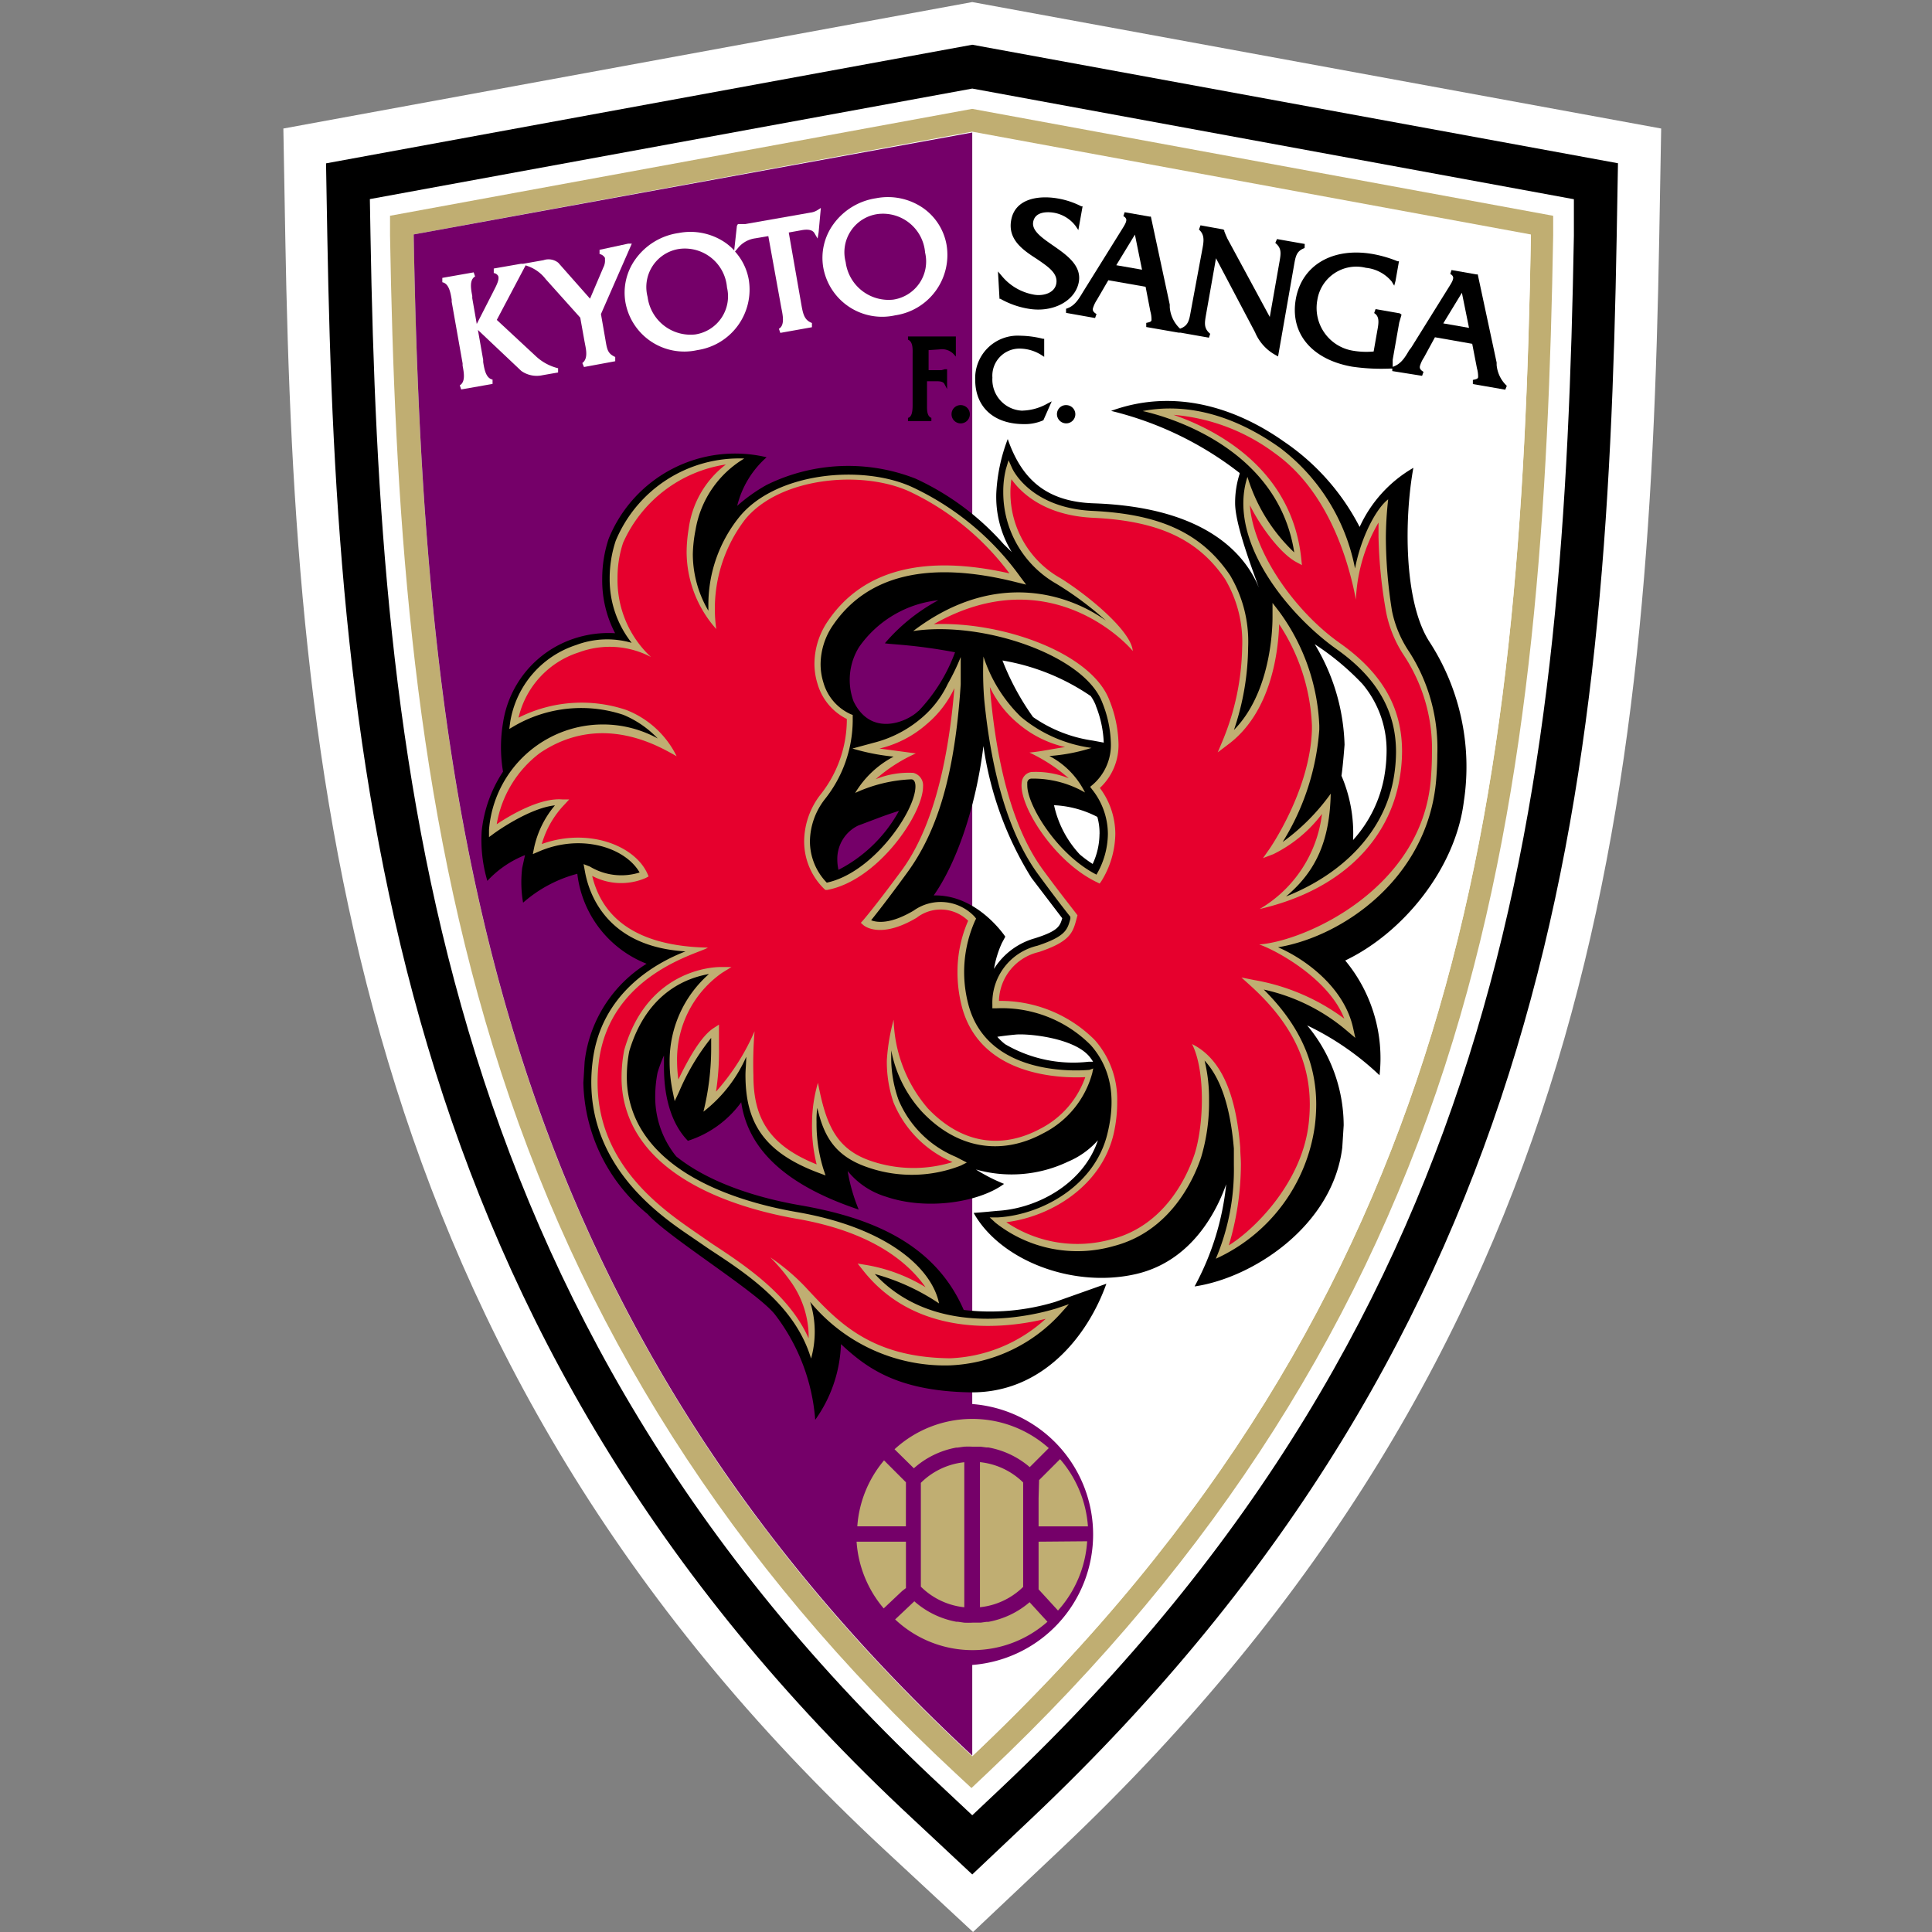 <svg xmlns="http://www.w3.org/2000/svg" xmlns:xlink="http://www.w3.org/1999/xlink" width="150" height="150" viewBox="0 0 150 150">
  <rect x="0" y="0" width="150" height="150" fill="#808080" stroke="none"/>
  <defs>
    <clipPath id="clip-_134">
      <rect width="150" height="150"/>
    </clipPath>
  </defs>
  <g id="_134" data-name="134" clip-path="url(#clip-_134)">
    <g id="_134-2" data-name="134" transform="translate(-24.4 -24.76)">
      <path id="パス_196" data-name="パス 196" d="M99.886,24.92,46.4,34.739l.15,8.452c.748,42.19,4.989,86.615,46.561,125.223l6.835,6.346,6.786-6.406c41.581-39.306,45.712-81.636,46.491-125.163l.15-8.452Z" fill="#fff"/>
      <path id="パス_197" data-name="パス 197" d="M99.893,28.24,49.72,37.45l.1,5.688c.738,41.491,4.86,85.148,45.513,122.9l4.56,4.261,4.56-4.311c40.663-38.438,44.715-80.039,45.473-122.858l.1-5.688Z" transform="translate(-0.007 -0.007)"/>
      <path id="パス_198" data-name="パス 198" d="M99.9,31.65,53.13,40.232l.05,2.844c.718,40.813,4.75,83.661,44.445,120.5l2.275,2.135,2.285-2.155c39.715-37.54,43.677-78.413,44.425-120.473V40.242Z" transform="translate(-0.014 -0.014)" fill="#fff"/>
      <path id="パス_199" data-name="パス 199" d="M99.9,33.23l-45.2,8.3v1.527c.359,20.367,1.577,42.09,7.983,62.946,6.686,21.734,18.451,40.194,35.923,56.449l1.237,1.148,1.227-1.158c17.742-16.764,29.567-35.364,36.153-56.879,6.227-20.327,7.424-42.05,7.783-62.507V41.532Zm0,127.9C62.414,126.321,57.3,86.885,56.536,42.979L99.9,35l43.377,7.983C142.5,86.885,137.962,125.154,99.9,161.127Z" transform="translate(-0.018 -0.018)" fill="#c0ae72"/>
      <path id="パス_200" data-name="パス 200" d="M100,161.131V35.07l43.377,7.983C142.6,86.889,138.059,125.158,100,161.131Z" transform="translate(-0.114 -0.022)" fill="#fff"/>
      <path id="パス_201" data-name="パス 201" d="M99.907,133.789h0V35.07h0L56.54,42.983c.778,43.906,5.877,83.292,43.367,118.1v-7.035h0a10.158,10.158,0,0,0,0-20.257Z" transform="translate(-0.022 -0.022)" fill="#750069"/>
      <path id="パス_202" data-name="パス 202" d="M96,148.189a5.608,5.608,0,0,0,3.373,1.6V138.53a5.608,5.608,0,0,0-3.373,1.6Z" transform="translate(-0.106 -0.242)" fill="#c0ae72"/>
      <path id="パス_203" data-name="パス 203" d="M94.832,140.086l-1.7-1.7a8.921,8.921,0,0,0-2.076,5.119h3.772Z" transform="translate(-0.095 -0.242)" fill="#c0ae72"/>
      <path id="パス_204" data-name="パス 204" d="M105.16,141.324v2.185h3.832a8.921,8.921,0,0,0-2.165-5.219l-1.627,1.627Z" transform="translate(-0.125 -0.242)" fill="#c0ae72"/>
      <path id="パス_205" data-name="パス 205" d="M98.74,137.385h.11l.5-.07q.324-.016.649,0h.639l.449.06h.15a6.766,6.766,0,0,1,3.213,1.527l1.477-1.477a8.911,8.911,0,0,0-11.974.09l1.5,1.477a6.766,6.766,0,0,1,3.293-1.607Z" transform="translate(-0.101 -0.235)" fill="#c0ae72"/>
      <path id="パス_206" data-name="パス 206" d="M100.6,149.786a5.6,5.6,0,0,0,3.353-1.577V140.1a5.6,5.6,0,0,0-3.353-1.577Z" transform="translate(-0.116 -0.242)" fill="#c0ae72"/>
      <path id="パス_207" data-name="パス 207" d="M94.832,148.312v-3.6H91a8.921,8.921,0,0,0,2.106,5.179l1.427-1.347Z" transform="translate(-0.095 -0.255)" fill="#c0ae72"/>
      <path id="パス_208" data-name="パス 208" d="M105.16,144.71v3.7h0l1.507,1.646a8.881,8.881,0,0,0,2.265-5.378Z" transform="translate(-0.125 -0.255)" fill="#c0ae72"/>
      <path id="パス_209" data-name="パス 209" d="M101.225,150.947h-.15l-.439.06H100a6.373,6.373,0,0,1-.649,0l-.479-.07h-.12a6.766,6.766,0,0,1-3.263-1.587L94,150.757a8.771,8.771,0,0,0,11.825.18l-1.387-1.517a6.766,6.766,0,0,1-3.213,1.527Z" transform="translate(-0.101 -0.265)" fill="#c0ae72"/>
      <path id="パス_210" data-name="パス 210" d="M71.433,51.184l-.349-2,2.395-5.468H73.2l-2.225.479v.329a.6.6,0,0,1,.419.3.49.49,0,0,1,0,.12,1.118,1.118,0,0,1-.12.609l-1.038,2.435L67.771,45.2a1.207,1.207,0,0,0-1.148-.2l-1.577.279h-.17l-2.115.369V46a.459.459,0,0,1,.339.22c.12.249-.12.728-.319,1.108l-.14.279h0l-1.2,2.345-.349-2v-.17c-.1-.529-.239-1.257.22-1.517l-.11-.319-2.435.429v.339c.519.1.639.818.728,1.347v.17l.848,4.79v.17c.1.529.239,1.257-.22,1.527l.11.319,2.435-.429v-.339c-.519-.1-.639-.8-.728-1.357v-.17l-.409-2.325L64.9,53.6a2.076,2.076,0,0,0,1.656.329l1.2-.21v-.329a3.882,3.882,0,0,1-1.676-.888l-3.083-2.864L65.236,45.4l.19.07a2.994,2.994,0,0,1,1.367,1l2.684,2.994.329,1.836.08.419c.09.479.12,1-.249,1.267l.13.309,2.425-.449v-.329C71.623,52.252,71.563,51.982,71.433,51.184Z" transform="translate(-0.026 -0.04)" fill="#fff"/>
      <path id="パス_211" data-name="パス 211" d="M88.187,40.94l-.3.19a1.317,1.317,0,0,1-.509.17l-5.049.888h-.579l-.08.14-.21,1.906a4.57,4.57,0,0,0-.689-.6,4.8,4.8,0,0,0-3.632-.748,4.989,4.989,0,0,0-3.323,2,4.441,4.441,0,0,0-.8,3.383A4.64,4.64,0,0,0,78.6,51.976a4.75,4.75,0,0,0,3.991-5.468,4.391,4.391,0,0,0-1.068-2.185l.259-.309a2.086,2.086,0,0,1,1.327-.718l1-.17,1,5.518.07.359c.09.5.15,1.088-.249,1.317l.11.319,2.455-.439v-.329c-.559-.21-.679-.649-.8-1.307l-1-5.718,1-.18c.549-.1.868,0,1,.239l.239.409.08-.479Zm-9.739,9.819a3.363,3.363,0,0,1-3.712-2.914,2.994,2.994,0,0,1,2.515-3.732A3.283,3.283,0,0,1,80.9,47.107a2.994,2.994,0,0,1-2.455,3.652Z" transform="translate(-0.057 -0.034)" fill="#fff"/>
      <path id="パス_212" data-name="パス 212" d="M92.531,40.18a4.989,4.989,0,0,0-3.323,2,4.441,4.441,0,0,0-.8,3.383,4.64,4.64,0,0,0,5.578,3.712A4.74,4.74,0,0,0,97.979,43.8a4.421,4.421,0,0,0-1.846-2.874,4.81,4.81,0,0,0-3.6-.748Zm1.327,7.873a3.363,3.363,0,0,1-3.712-2.914,2.994,2.994,0,0,1,2.515-3.732A3.283,3.283,0,0,1,96.313,44.4a2.994,2.994,0,0,1-2.455,3.652Z" transform="translate(-0.089 -0.032)" fill="#fff"/>
      <path id="パス_213" data-name="パス 213" d="M106.261,43.842c-.848-.589-1.646-1.138-1.527-1.816.16-.928,1.367-.758,1.607-.718a2.694,2.694,0,0,1,1.7,1.048l.2.3.329-1.846h-.1a6.327,6.327,0,0,0-1.826-.609c-1.487-.259-3.333,0-3.622,1.706-.259,1.5.928,2.305,2,2.994.878.6,1.646,1.108,1.507,1.906s-1.138,1-1.806.848a4.151,4.151,0,0,1-2.425-1.437L102,45.868l.12,2.125h.07a6.556,6.556,0,0,0,2.175.768c1.9.329,3.642-.6,3.912-2.076C108.506,45.389,107.309,44.57,106.261,43.842Z" transform="translate(-0.118 -0.032)"/>
      <path id="パス_214" data-name="パス 214" d="M125.83,43.735l-2.155-.379-.13.3c.5.409.439.8.329,1.437l-.758,4.311-3.293-6.087-.12-.269-.12-.3v-.08l-.09-.06-1.756-.319-.12.329c.419.379.4.808.269,1.487l-.908,4.88c-.12.679-.19,1.1-.828,1.327h0a2.525,2.525,0,0,1-.8-1.676v-.19l-1.467-6.835h-.1l-1.936-.339-.1.309a.389.389,0,0,1,.22.22c.05.18-.11.449-.259.689l-2.994,4.81-.1.16c-.359.6-.659,1.108-1.317,1.307v.319l2.255.4.11-.309c-.22-.13-.259-.23-.279-.289a.4.4,0,0,1,0-.15,2.425,2.425,0,0,1,.309-.659l.888-1.527,2.894.509.369,1.906a2.355,2.355,0,0,1,.09.659c0,.15-.14.18-.409.239v.319l2.515.439h.15l2.2.389.1-.3c-.5-.419-.439-.818-.329-1.457,0,0,.659-3.712.778-4.411l3.034,5.748a3.592,3.592,0,0,0,1.607,1.776l.18.1L125,45.381c.12-.689.19-1.1.818-1.327Zm-12.633,2-2-.349,1.447-2.375Z" transform="translate(-0.13 -0.035)"/>
      <path id="パス_215" data-name="パス 215" d="M132.694,52.742l.509-2.894.18-.619-.14-.1-1.876-.329-.11.309c.409.249.369.708.249,1.337l-.289,1.646a6.216,6.216,0,0,1-1.6-.06,3.363,3.363,0,0,1-2.774-3.922,3.063,3.063,0,0,1,3.772-2.515,2.994,2.994,0,0,1,2,1.058l.2.329.1-.369.269-1.527h-.11a9.49,9.49,0,0,0-1.916-.559c-3.113-.549-5.528.858-5.987,3.513s1.257,4.68,4.371,5.229a15.7,15.7,0,0,0,2.934.15h.22v-.679Z" transform="translate(-0.168 -0.042)"/>
      <path id="パス_216" data-name="パス 216" d="M140.783,53.144v-.19l-1.467-6.845h-.1l-1.936-.339-.1.309a.389.389,0,0,1,.22.22c.05.18-.11.449-.259.689l-2.994,4.81-.15.19c-.349.6-.659,1.108-1.317,1.307v.319l2.315.369.11-.309c-.229-.14-.319-.259-.279-.449a2.4,2.4,0,0,1,.309-.659l.858-1.577,2.894.509.369,1.906a2.334,2.334,0,0,1,.09.659c0,.15-.14.18-.409.239v.319l2.515.439.12-.3A2.525,2.525,0,0,1,140.783,53.144Zm-2.145-2.884-2-.349,1.447-2.375Z" transform="translate(-0.184 -0.044)"/>
      <path id="パス_217" data-name="パス 217" d="M97.6,53.554h-1V52l.868-.06a1.257,1.257,0,0,1,1.048.339l.2.22V50.94H95v.249c.369.14.369.669.359,1.1v3.882c0,.4,0,1-.359,1.088v.249h1.816v-.249c-.3-.11-.339-.489-.339-.858V54.413h.649c.279,0,.589,0,.7.21l.21.4V53.485h-.19Z" transform="translate(-0.104 -0.055)"/>
      <path id="パス_218" data-name="パス 218" d="M99.118,56.28a.7.7,0,0,0-.728.669.71.71,0,1,0,.728-.669Z" transform="translate(-0.111 -0.067)"/>
      <path id="パス_219" data-name="パス 219" d="M103.9,56.7a2.415,2.415,0,0,1-2.335-2.565,2.106,2.106,0,0,1,2.135-2.255,3.2,3.2,0,0,1,1.716.529l.17.11v-1.4h-.09a7.623,7.623,0,0,0-1.776-.239A3.3,3.3,0,0,0,100.23,54.3c0,2.125,1.447,3.443,3.792,3.443a3.542,3.542,0,0,0,1.5-.3h0l.649-1.467-.329.17a4.161,4.161,0,0,1-1.936.549Z" transform="translate(-0.115 -0.055)"/>
      <path id="パス_220" data-name="パス 220" d="M107.318,56.28a.7.7,0,0,0-.728.669.718.718,0,0,0,.718.748.708.708,0,0,0,0-1.417Z" transform="translate(-0.128 -0.067)"/>
      <path id="パス_221" data-name="パス 221" d="M135.393,74.62c-2-3.143-1.926-9.619-1.227-13.471a10.168,10.168,0,0,0-4.171,4.59,17.892,17.892,0,0,0-5.887-6.636c-3.562-2.515-8.382-4.211-13.411-2.375a26.294,26.294,0,0,1,9.979,4.82v.07a7.325,7.325,0,0,0-.349,2.265c0,1.577,1.167,4.69,1.846,6.566-.918-2.235-3.712-6.237-12.843-6.546-3.712-.13-5.588-1.916-6.656-4.989a13.6,13.6,0,0,0-.888,4.181,8.2,8.2,0,0,0,1.2,4.59l-.619-.6a20.606,20.606,0,0,0-6.855-5.1,14.329,14.329,0,0,0-11.555.489h0A12.973,12.973,0,0,0,81.668,64.1a7.384,7.384,0,0,1,2.285-3.772,10.587,10.587,0,0,0-12.264,6.326,9.839,9.839,0,0,0-.5,3.123,8.841,8.841,0,0,0,1,4.211,8.512,8.512,0,0,0-3.223.429,8.163,8.163,0,0,0-5.478,6.526,11.366,11.366,0,0,0,0,3.792,10.338,10.338,0,0,0-1.656,4.62,11.156,11.156,0,0,0,.439,3.862,7.983,7.983,0,0,1,2.924-2l-.22,1a9.34,9.34,0,0,0,.07,2.694,10.368,10.368,0,0,1,4.211-2.245,8.572,8.572,0,0,0,5.379,6.985,10.368,10.368,0,0,0-4.81,7.6l-.1,1.637a13.551,13.551,0,0,0,4.989,10.2c1.6,1.8,8.422,5.987,9.869,7.773a15.277,15.277,0,0,1,3.143,8.2,10.717,10.717,0,0,0,2-5.877c1.946,1.806,4.311,3.632,9.979,3.742s9.2-4.411,10.627-8.432c-1,.359-3.991,1.417-3.991,1.417a17.433,17.433,0,0,1-7.085.619c-2.275-5.239-7.324-7.2-12.733-8.133-2.535-.439-6.706-1.477-9.58-3.782a4.817,4.817,0,0,1-.339-.449,7.294,7.294,0,0,1-1.3-4.221,9.658,9.658,0,0,1,.18-1.836,10.707,10.707,0,0,1,.5-1.337v.639c0,.768-.08,3.991,1.856,5.987a8.173,8.173,0,0,0,4.141-2.994c.529,3.632,3.413,6.426,9.121,8.332a13.75,13.75,0,0,1-.858-2.994,6.1,6.1,0,0,0,2.994,2c3.243,1.1,7.294.389,9.15-1a13.391,13.391,0,0,1-2.185-1.118,10.168,10.168,0,0,0,7.135-.6,6.446,6.446,0,0,0,2.335-1.666c-1.118,3.363-4.69,5.3-7.8,5.478,0,0-1.457.14-1.846.16,2.056,3.672,7.654,5.857,12.543,4.76,4.47-1,6.376-5.039,7.065-6.985a21.055,21.055,0,0,1-2.455,7.933c4.53-.659,10.717-4.7,11.466-10.777l.11-1.736a12.164,12.164,0,0,0-2.834-7.753,21.8,21.8,0,0,1,5.618,3.872,11.875,11.875,0,0,0-2.664-8.911c4.53-2.165,8.572-7.175,9.21-12.354A17.822,17.822,0,0,0,135.393,74.62Zm-25.885,4.989a8.532,8.532,0,0,1,.619,2.874l-.858-.16a10.757,10.757,0,0,1-4.63-1.826,20.037,20.037,0,0,1-2.375-4.391,17.173,17.173,0,0,1,6.855,2.764,3.542,3.542,0,0,1,.389.718Zm.289,9.979a5.578,5.578,0,0,1-.529,2.315,9.053,9.053,0,0,1-1-.738,8.133,8.133,0,0,1-2-3.822,8.063,8.063,0,0,1,3.363.908,4.65,4.65,0,0,1,.17,1.337ZM89.531,92.362a3.783,3.783,0,0,1-.09-.8,2.874,2.874,0,0,1,1.607-2.634l1.537-.579c.629-.239,1.168-.419,1.646-.569a11.176,11.176,0,0,1-4.7,4.58Zm6.217-12.344-.06.05c-.868.818-3.642,2-4.989-.8a4.83,4.83,0,0,1,.429-4.2,8.622,8.622,0,0,1,6.157-3.642,14.509,14.509,0,0,0-4.151,3.343c.439.09,2.345.11,5.448.7a13.2,13.2,0,0,1-2.834,4.56Zm1.177,14.329c1.666-2.355,3.243-6.6,3.862-11.6a26.4,26.4,0,0,0,3.722,10.228l2.395,3.143c-.18.639-.359,1-2.125,1.557a5.5,5.5,0,0,0-3.173,2.375,8.073,8.073,0,0,1,.609-2l.269-.5S100.328,94.258,96.925,94.348Zm5.538,11.545a4.391,4.391,0,0,1-.6-.569c.629-.1,1.4-.17,1.4-.17.918-.1,4.51.23,5.738,1.686a4.152,4.152,0,0,1,.3.419h-.339A10.492,10.492,0,0,1,102.463,105.893ZM131.92,85.058a9.979,9.979,0,0,1-2.435,4.989,11.326,11.326,0,0,0-.9-4.989c.12-.808.239-2.415.239-2.415a15.866,15.866,0,0,0-2.315-7.8,20.446,20.446,0,0,1,3.692,3.073,7.983,7.983,0,0,1,1.886,5.279,11.586,11.586,0,0,1-.17,1.866Z" transform="translate(-0.033 -0.066)"/>
      <path id="パス_222" data-name="パス 222" d="M109.02,107.9c-.08,0-7.913.858-9.42-5.149a9.809,9.809,0,0,1,.539-6.436l.08-.16-.11-.14a3.612,3.612,0,0,0-4.74-.479c-1.836,1.088-2.874.918-3.3.748.359-.449,1.227-1.537,2.774-3.662,2.395-3.263,3.722-7.674,4.181-14.659V75.847a16.887,16.887,0,0,1-1,2.076,7.883,7.883,0,0,1-2,2.624l-.06.05a9.16,9.16,0,0,1-3.732,1.916l-1.617.439a16.963,16.963,0,0,0,3.2.629A7.594,7.594,0,0,0,90.829,86.4a11.505,11.505,0,0,1,4.361-1.058c.09,0,.319.06.319.549h0c0,1.926-3.3,6.716-6.885,7.474a4.62,4.62,0,0,1-1.307-3.223A5.428,5.428,0,0,1,88.464,86.9a9.9,9.9,0,0,0,2.175-6.077v-.479l-.16-.06A3.852,3.852,0,0,1,88.355,77.8a4.74,4.74,0,0,1-.21-1.407,5.408,5.408,0,0,1,1-3.073c2.674-3.862,7.454-4.989,14.23-3.273l.728.18-.449-.6a21.584,21.584,0,0,0-8.422-6.985c-3.882-1.766-10.577-1.138-13.4,2.335a10.847,10.847,0,0,0-2.4,6.865v.409a8.692,8.692,0,0,1-1.207-4.391,10.757,10.757,0,0,1,.21-1.876,7.983,7.983,0,0,1,3.782-5.548,10.378,10.378,0,0,0-9.979,6.386,9.22,9.22,0,0,0-.469,2.934,7.923,7.923,0,0,0,1.706,4.989,6.845,6.845,0,0,0-4.311.17,7.544,7.544,0,0,0-5.119,5.987l-.07.529.459-.269a10.368,10.368,0,0,1,8.392-.828,7.883,7.883,0,0,1,2.674,1.836,8.871,8.871,0,0,0-13.1,7.1v.559l.449-.329s2.654-1.926,4.67-2.135a7.554,7.554,0,0,0-1.617,3.283l-.1.5.469-.2c3.273-1.417,6.7-.319,7.823,1.627a4.73,4.73,0,0,1-3.862-.459l-.489-.19.1.539c.319,1.836,1.746,5.877,7.813,6.237-2.345.908-6.586,3.263-7.215,8.572a13.05,13.05,0,0,0-.1,1.567c0,6.676,5.319,10.368,7.694,11.974l1.457,1c2.894,1.9,6.666,4.341,7.913,8.5a7.744,7.744,0,0,0-.07-4.4,13.561,13.561,0,0,0,10.847,4.929,12.3,12.3,0,0,0,8.562-3.991l.679-.758-1,.339c-.09,0-8.821,2.994-14.07-2.684a16.874,16.874,0,0,1,4.989,2.285c-.559-2.754-4.051-5.887-11.046-7.095-3.253-.559-9.111-2.076-11.795-5.987a7.863,7.863,0,0,1-1.4-4.56,10.178,10.178,0,0,1,.19-1.946c1.4-4.7,4.65-5.718,6.187-5.987a8.981,8.981,0,0,0-3.053,6.845,11.256,11.256,0,0,0,.23,2.245l.16.778.339-.718a17.722,17.722,0,0,1,2.495-4.191c0,.369,0,.738,0,.738a20.666,20.666,0,0,1-.6,4.989,10.976,10.976,0,0,0,3.323-4.261c0,.489-.06,1-.06,1.407,0,3.6,1.327,5.987,5.708,7.614l.509.19-.17-.509a11.875,11.875,0,0,1-.529-3.632,6.451,6.451,0,0,1,.06-1.1c.509,2.2,1.367,3.752,3.932,4.62a10.438,10.438,0,0,0,7.225-.15l.449-.23-.848-.439a8.242,8.242,0,0,1-4.441-4.4,9.65,9.65,0,0,1-.579-3.323v-.549a9.759,9.759,0,0,0,2.4,4.78c2.684,2.834,6.107,3.443,9.39,1.666a7.4,7.4,0,0,0,3.822-4.69l.07-.349Z" transform="translate(-0.034 -0.076)" fill="#c0ae72"/>
      <path id="パス_223" data-name="パス 223" d="M133.918,75.44a8.821,8.821,0,0,1-1.337-3.163,36.742,36.742,0,0,1-.479-5.688,27.776,27.776,0,0,1,.18-2.994c-.878.659-2.086,2.824-2.574,5.369a15.427,15.427,0,0,0-5.828-9.37c-3.323-2.365-6.985-3.552-10.657-2.854.529.13,10.418,2.205,11.765,10.977a13.471,13.471,0,0,1-3.632-5.867c-1.617,4.989,3.253,10.787,6.925,13.381,3.113,2.205,4.61,4.78,4.61,7.983a12.063,12.063,0,0,1-.17,1.946c-.669,4.061-3.752,7.434-8.372,9.27,2.385-2,3.393-4.4,3.473-7.983a16.365,16.365,0,0,1-3.732,3.752,19.109,19.109,0,0,0,2.844-8.731v-.309a16.1,16.1,0,0,0-3.123-8.861l-.509-.659v1.1c0,1.177-.21,5.937-2.994,8.761a20.466,20.466,0,0,0,1.1-6.406A10.069,10.069,0,0,0,120,69.482c-2.205-3.253-5.4-4.74-10.677-4.989-4.77-.23-6.167-3.163-6.227-3.293l-.289-.639-.2.669a7.254,7.254,0,0,0-.21,1.816,8.173,8.173,0,0,0,4.141,7.115,26.023,26.023,0,0,1,3.832,2.854c-2.684-1.946-8.5-4.111-14.968.808,5.379-.818,13.282,1.866,14.679,5.538a8.981,8.981,0,0,1,.669,3.153,4.061,4.061,0,0,1-1.417,3.243l-.19.16.15.2a5.568,5.568,0,0,1,1.227,3.453,6.356,6.356,0,0,1-.888,3.163c-3.073-1.577-5.369-5.4-5.369-6.915a1.146,1.146,0,0,1,0-.16.332.332,0,0,1,.309-.379,8.053,8.053,0,0,1,4.171,1.078,6.386,6.386,0,0,0-2.764-2.834,14.03,14.03,0,0,0,3.273-.629,10.827,10.827,0,0,1-5.418-2.355l-.06-.05a11.436,11.436,0,0,1-2.914-4.69,26.308,26.308,0,0,0,.06,3.353c.589,5.987,2,10.528,4.131,13.481,1.068,1.457,1.9,2.555,2.555,3.373v.16c-.23.848-.369,1.357-2.555,2.086a4.54,4.54,0,0,0-3.5,4.56v.3h.3a9.729,9.729,0,0,1,7.334,2.854c1.527,1.726,2,3.991,1.307,6.845-.938,3.991-4.989,6.326-8.522,6.536h-.629l.459.419a10.248,10.248,0,0,0,9.19,1.8c4.4-1.148,6.2-5.189,6.766-6.875a14.9,14.9,0,0,0,.619-4.45,12.394,12.394,0,0,0-.349-3.073c1.267,1.367,2,3.612,2.275,6.825v1.287a17.772,17.772,0,0,1-1.4,7.274,13.337,13.337,0,0,0,7.684-10.3,13.634,13.634,0,0,0,.11-1.666c0-3.323-1.337-6.207-4.071-8.931a14.808,14.808,0,0,1,6.506,3.243l.6.509-.17-.768c-.708-3.223-3.822-5.408-5.828-6.267,5.089-.848,11.635-5.428,12.274-12.972.06-.728.09-1.407.09-2A13.81,13.81,0,0,0,133.918,75.44Z" transform="translate(-0.104 -0.067)" fill="#c0ae72"/>
      <path id="パス_224" data-name="パス 224" d="M99.093,102.91a10.668,10.668,0,0,1-.319-2.594,9.879,9.879,0,0,1,.828-3.991,3.044,3.044,0,0,0-3.991-.239c-2.854,1.7-4.1.619-4.151.569l-.19-.17.17-.19s.878-1,2.994-3.872c2.205-2.994,3.572-7.8,4.1-14.16a8.212,8.212,0,0,1-2.066,2.724l-.06.05a8.5,8.5,0,0,1-3.692,1.916l2.824.379a12.334,12.334,0,0,0-3.113,2,6.766,6.766,0,0,1,2.924-.489A1,1,0,0,1,96.1,85.9c0,2.145-3.522,7.314-7.454,8.033h-.13l-.1-.09a5.159,5.159,0,0,1-1.547-3.722,5.987,5.987,0,0,1,1.237-3.552A9.4,9.4,0,0,0,90.182,80.8v-.14a4.421,4.421,0,0,1-2.275-2.734,5.239,5.239,0,0,1-.239-1.567,5.917,5.917,0,0,1,1.1-3.383c2.7-3.912,7.444-5.109,14.04-3.622A20.636,20.636,0,0,0,95.052,63c-3.712-1.7-10.1-1.108-12.773,2.175a11.406,11.406,0,0,0-2.235,8.5,9.041,9.041,0,0,1-2.3-5.927,11.214,11.214,0,0,1,.16-1.856A7.494,7.494,0,0,1,80.792,60.9a10.438,10.438,0,0,0-7.983,6.087A8.542,8.542,0,0,0,72.38,69.7a8.163,8.163,0,0,0,2.594,6.147,6.865,6.865,0,0,0-5.6-.359,6.985,6.985,0,0,0-4.68,5.069,10.867,10.867,0,0,1,8.362-.6,7.314,7.314,0,0,1,3.912,3.592c-1-.529-5.678-3.592-10.627-.239A8.741,8.741,0,0,0,63,88.83c1-.669,3.333-2.066,5.089-1.926h.539l-.369.4A7.324,7.324,0,0,0,66.5,90.367c3.532-1.277,7.175.06,8.193,2.285l.1.23-.22.12a4.81,4.81,0,0,1-4.161-.16c.559,2.315,2.345,5.438,8.981,5.568-.559.429-7.644,2-8.472,8.921a13.042,13.042,0,0,0-.09,1.537c0,6.376,4.989,9.819,7.464,11.545l1.447,1c2.694,1.766,5.987,3.991,7.474,7.334v-.359a7.454,7.454,0,0,0-1.347-3.991,14.579,14.579,0,0,0-1.627-1.936,16.255,16.255,0,0,1,2.7,2.275c2.455,2.634,4.989,5.5,11.266,5.558a11.675,11.675,0,0,0,7.414-3.063c-2.654.649-9.819,1.756-14.18-3.762l-.419-.529.669.11a12.972,12.972,0,0,1,4.6,1.726c-1.407-2-4.241-4.311-9.979-5.309-3.333-.579-9.34-2.145-12.134-6.187a8.342,8.342,0,0,1-1.487-4.85,10.977,10.977,0,0,1,.21-2.076c1.866-6.536,7.4-6.436,7.464-6.436h.858l-.728.449a8.2,8.2,0,0,0-3.493,6.905,10.757,10.757,0,0,0,.1,1.377c.828-1.706,1.776-3.363,2.734-3.991l.419-.269V106.2a20.6,20.6,0,0,1-.23,3.393,17.353,17.353,0,0,0,2.994-4.69,29.937,29.937,0,0,0-.09,3.433c0,3.273,1.177,5.408,4.91,6.905a12.144,12.144,0,0,1-.359-3.223,11.326,11.326,0,0,1,.459-3.113c.619,3.243,1.407,5.159,4.141,6.077a10.268,10.268,0,0,0,6.307.08,8.592,8.592,0,0,1-4.58-4.63,9.769,9.769,0,0,1-.519-3.273,15.438,15.438,0,0,1,.529-3.153,10.977,10.977,0,0,0,2.654,6.885c2.545,2.684,5.658,3.243,8.761,1.567a7.145,7.145,0,0,0,3.463-3.991C107.046,108.548,100.51,108.538,99.093,102.91Z" transform="translate(-0.035 -0.077)" fill="#e6002d"/>
      <path id="パス_225" data-name="パス 225" d="M131.536,66.6V65.4a12.883,12.883,0,0,0-1.756,5.987c-.409-2.175-1.816-8.183-6.277-11.356a15.227,15.227,0,0,0-7.883-2.994c3.183,1.1,9.18,4.091,9.919,11.176l.05.489-.429-.23c-1.247-.659-2.824-2.814-3.612-4.421.269,3.692,3.542,8.282,6.985,10.707,3.263,2.305,4.83,4.989,4.83,8.412a12.612,12.612,0,0,1-.18,2.056c-.788,4.78-4.48,8.7-10.877,10.178a9.919,9.919,0,0,0,4.84-7.384,10.578,10.578,0,0,1-3.772,3.123l-.808.309.5-.708s3.183-4.57,3.3-9.3v-.289a15.387,15.387,0,0,0-2.545-7.863c-.06,1.946-.539,6.815-3.991,9.36l-.778.589.379-.9a19.708,19.708,0,0,0,1.517-7.245,9.53,9.53,0,0,0-1.327-5.309c-2.106-3.1-5.179-4.52-10.268-4.76-3.812-.18-5.618-2-6.317-2.994a7.066,7.066,0,0,0-.08,1.088,7.614,7.614,0,0,0,3.922,6.616c2.265,1.427,5.478,4.131,5.578,5.638-.23-.329-6.366-7.245-15.447-2.086,5.319-.22,12.234,2.225,13.631,5.9a9.58,9.58,0,0,1,.708,3.353,4.54,4.54,0,0,1-1.447,3.463,5.987,5.987,0,0,1,1.2,3.552,7.135,7.135,0,0,1-1.088,3.692l-.13.18-.2-.1c-3.343-1.587-6.087-5.987-5.848-7.733a.888.888,0,0,1,.728-.828,6.765,6.765,0,0,1,2.924.489,12.972,12.972,0,0,0-3.053-2c1-.1,1.766-.279,2.764-.429a8.522,8.522,0,0,1-3.712-1.886l-.06-.05a8.2,8.2,0,0,1-2.066-2.724c.529,6.366,1.9,11.136,4.1,14.16,1.108,1.517,2,2.644,2.624,3.453l.08.11-.11.409c-.269,1-.559,1.666-2.894,2.445a3.992,3.992,0,0,0-3.093,3.792,10.328,10.328,0,0,1,7.444,3.043,6.985,6.985,0,0,1,1.736,4.78,11.027,11.027,0,0,1-.279,2.515c-.938,3.991-4.79,6.4-8.332,6.845a9.859,9.859,0,0,0,8.193,1.317c4.151-1.078,5.857-4.929,6.4-6.526.728-2.155.908-6.486-.17-8.622,2.365,1.177,3.423,4.081,3.742,8.043,0,.429.05.868.05,1.307a22.143,22.143,0,0,1-.938,6.277c1.816-1.1,5.608-4.7,6.187-9.34a12.972,12.972,0,0,0,.1-1.587c0-3.443-1.487-6.406-4.59-9.22l-.718-.649,1,.2a16.445,16.445,0,0,1,6.985,2.994c-1.207-3.143-5.418-5.369-6.606-5.758,3.572-.259,12.613-4.321,13.322-12.783.06-.738.09-1.407.09-2a13.162,13.162,0,0,0-2.145-7.614,9.35,9.35,0,0,1-1.4-3.343,37.163,37.163,0,0,1-.6-5.828Z" transform="translate(-0.108 -0.068)" fill="#e6002d"/>
    </g>
  </g>
</svg>
